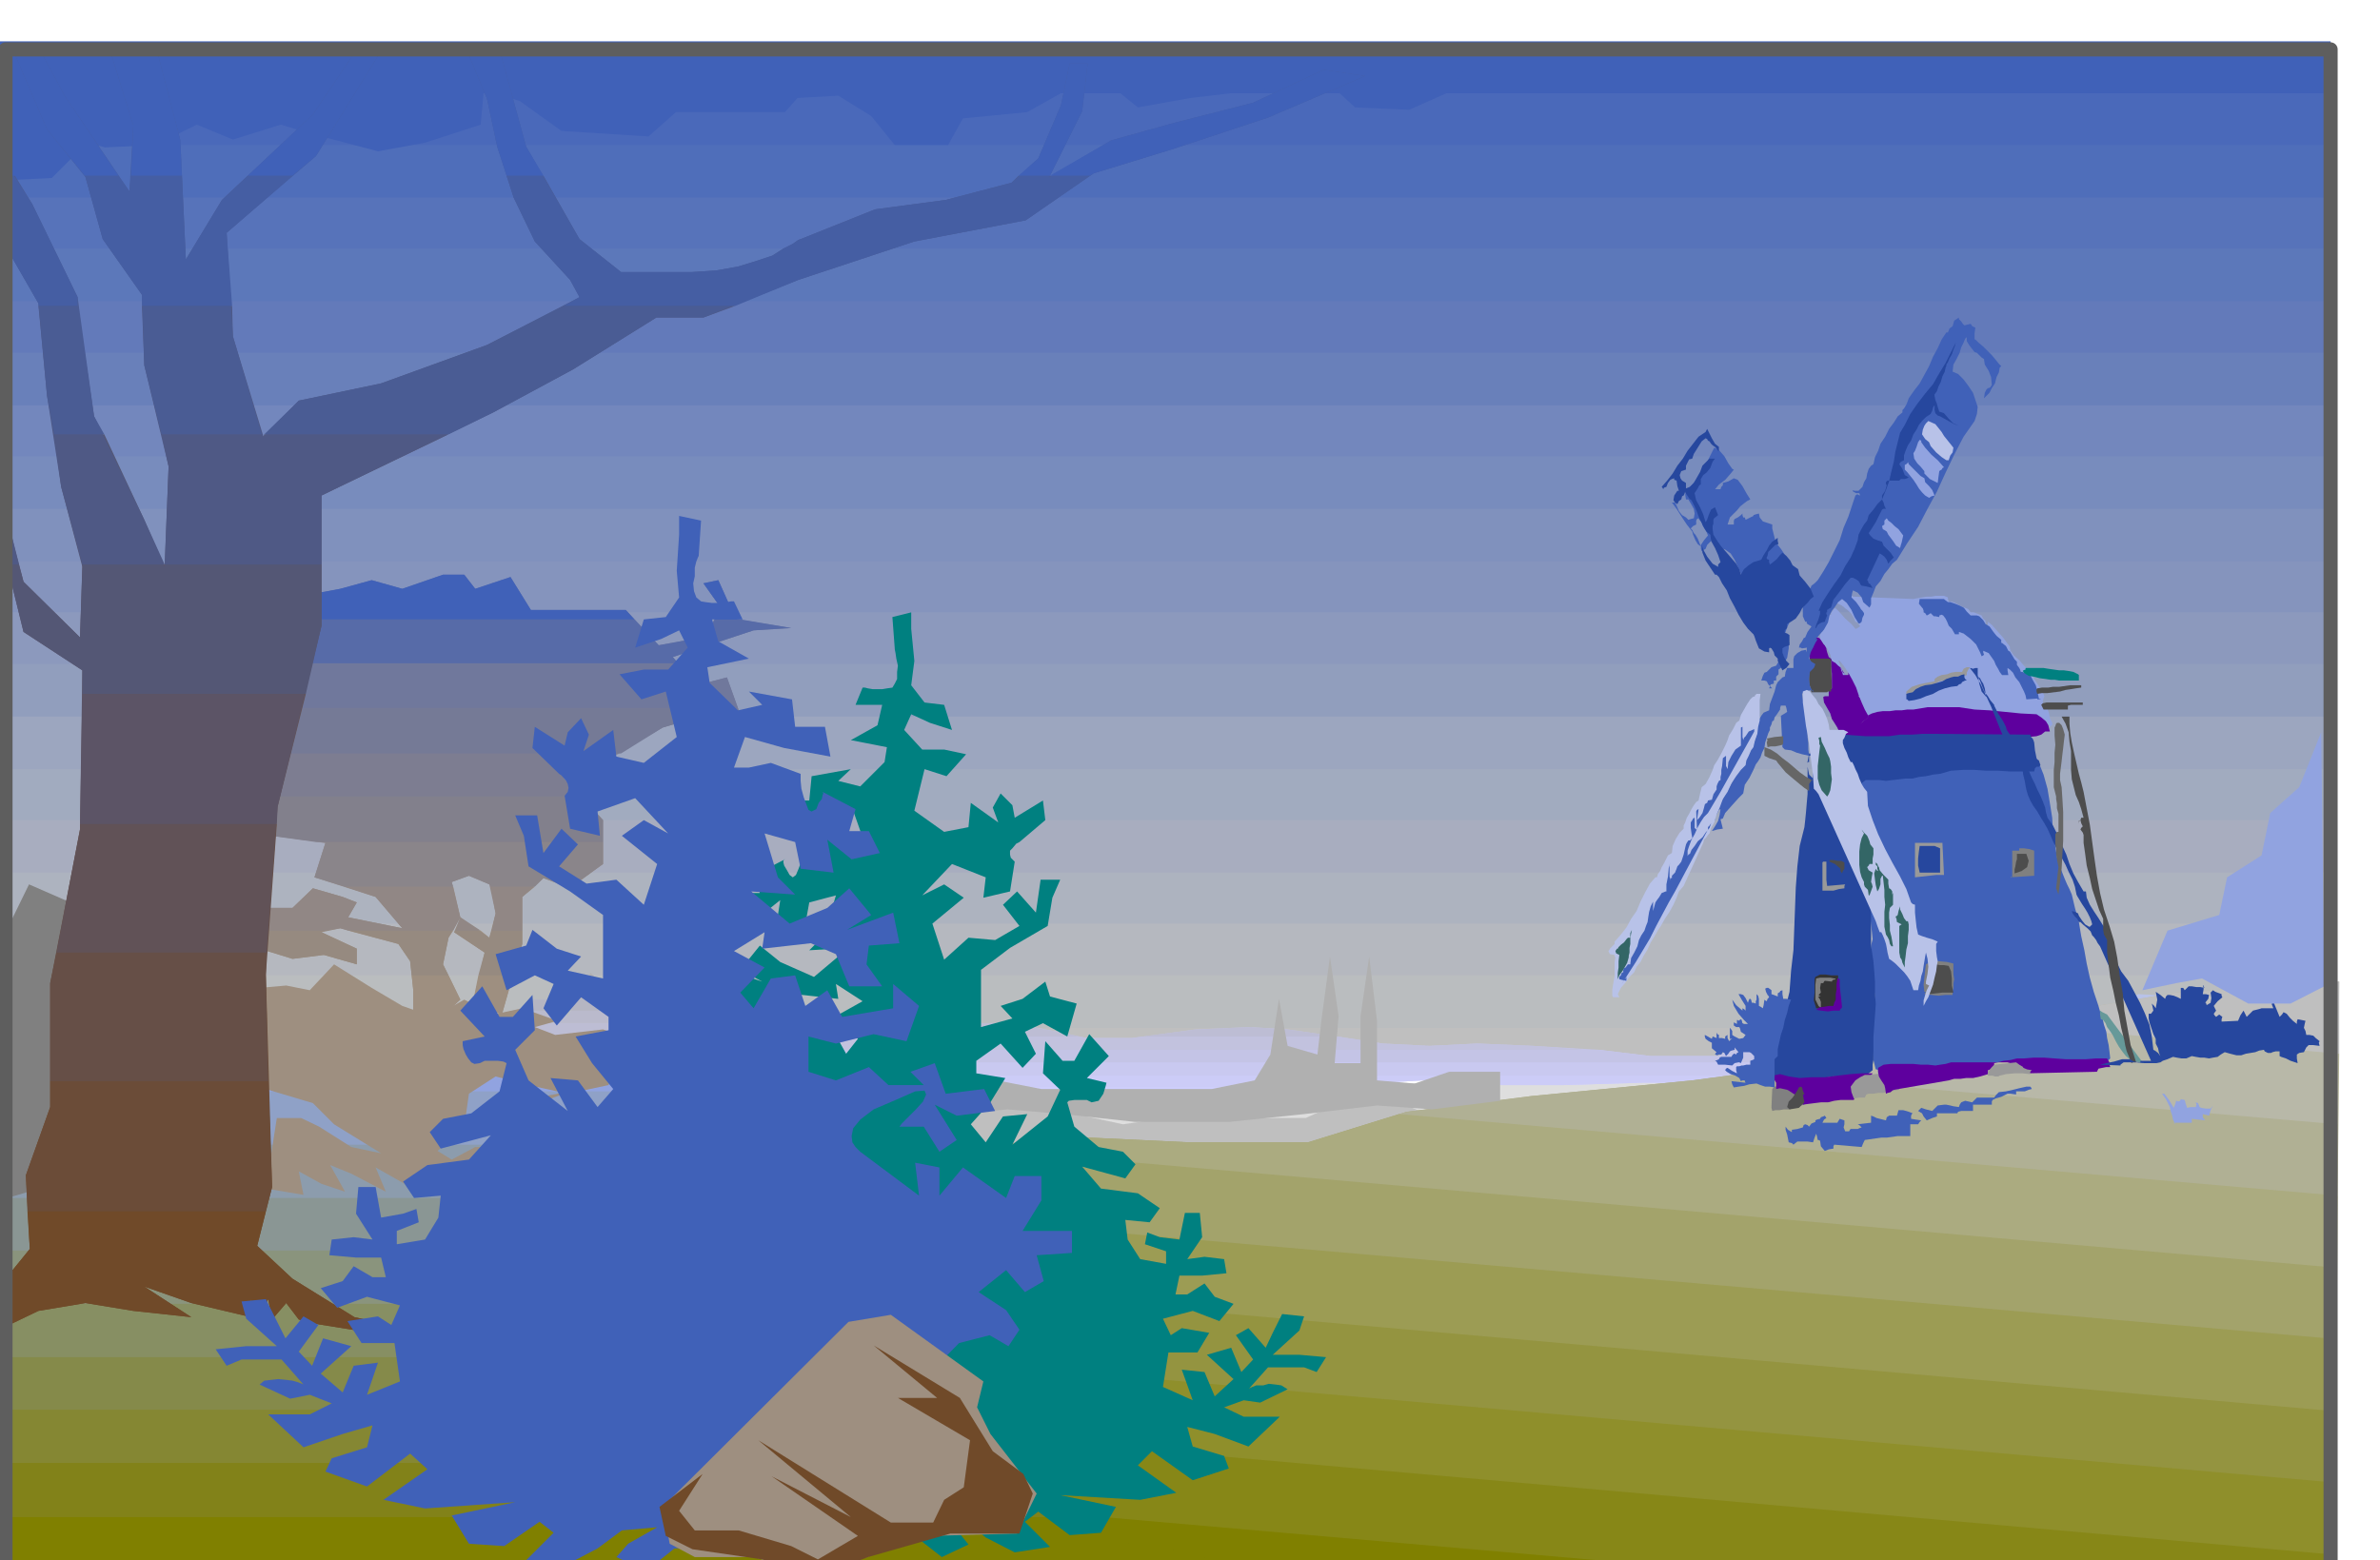 <svg xmlns="http://www.w3.org/2000/svg" width="490.455" height="321.584" fill-rule="evenodd" stroke-linecap="round" preserveAspectRatio="none" viewBox="0 0 3035 1990"><style>.brush1{fill:#bfbfbf}.pen1{stroke:none}.brush20{fill:#4061b8}.brush26{fill:olive}.brush35{fill:#91a3e0}.brush38{fill:#b8c2e8}.brush39{fill:#cfcfff}.brush48{fill:#b0b0b0}.brush49{fill:#9e8f80}.brush50{fill:gray}.brush67{fill:#26479e}.brush68{fill:#5e009e}.brush69{fill:#4d4d4d}.brush70{fill:#999}.brush71{fill:teal}.brush72{fill:#366}.brush73{fill:#666}.brush76{fill:#704a29}</style><path d="M2972 1376H-4v-65h2976v65z" class="pen1 brush1"/><path d="M2972 1376H-4v-132h2976v132z" class="pen1 brush1"/><path d="M2972 1311H-4v-133h2976v133z" class="pen1" style="fill:#babdbf"/><path d="M2972 1244H-4v-131h2976v131z" class="pen1" style="fill:#b5b8bf"/><path d="M2972 1178H-4v-132h2976v132z" class="pen1" style="fill:#adb3bf"/><path d="M2972 1113H-4V981h2976v132z" class="pen1" style="fill:#a8adbf"/><path d="M2972 1046H-4V914h2976v132z" class="pen1" style="fill:#a1abbf"/><path d="M2972 981H-4V847h2976v134z" class="pen1" style="fill:#9ca6bf"/><path d="M2972 914H-4V781h2976v133z" class="pen1" style="fill:#919ebd"/><path d="M2972 847H-4V716h2976v131z" class="pen1" style="fill:#8c99bd"/><path d="M2972 781H-4V649h2976v132z" class="pen1" style="fill:#8594bd"/><path d="M2972 716H-4V582h2976v134z" class="pen1" style="fill:#8091bd"/><path d="M2972 649H-4V517h2976v132z" class="pen1" style="fill:#788cbd"/><path d="M2972 582H-4V450h2976v132z" class="pen1" style="fill:#7387bd"/><path d="M2972 517H-4V384h2976v133z" class="pen1" style="fill:#6980ba"/><path d="M2972 450H-4V317h2976v133z" class="pen1" style="fill:#637aba"/><path d="M2972 384H-4V252h2976v132z" class="pen1" style="fill:#5c78ba"/><path d="M2972 317H-4V185h2976v132z" class="pen1" style="fill:#5773ba"/><path d="M2972 252H-4V119h2976v133z" class="pen1" style="fill:#4f6eba"/><path d="M2972 185H-4V53h2976v132z" class="pen1" style="fill:#4a69ba"/><path d="M2972 119H-4V53h2976v66zm0-66H-4h2976z" class="pen1 brush20"/><path d="m1679 2003-13-10 55 10h-42zm-453-318-295-206 22-24 106-34 49-3 11 56 53 65 63 64 39 11-46 60-2 11zm495 318h-42 42z" class="pen1" style="fill:#ad8580"/><path d="m1037 1429 107 74 28 36 63 64 39 11-46 60-14 53 21 60 39 42 64 53 97 53 114 41 172 27h-146l-126-39-586-409 22-31 68-69 84-26z" class="pen1" style="fill:#ba918c"/><path d="m931 1479 295 206-12 42 21 60 39 42 64 53 97 53 114 41 117 17 13 10h-104l-261-79-14-31-139-27-53-37-40-9-259-182 15-31 61-83 46-45z" class="pen1" style="fill:#c99e9e"/><path d="m863 1555 586 409-135-40-14-31-139-27-53-37-226-53-34-37-45-87 21-45 39-52z" class="pen1" style="fill:#d6abab"/><path d="m809 1638 259 182-186-44-34-37-45-87 6-14z" class="pen1" style="fill:#e3b5ba"/><path d="M-4 1935h1363l21 7 44 3 38 24 3-34h3l20 34 9-34h3l7 37 26 8 19-32-3 42 34 8-1587 5v-68z" class="pen1 brush26"/><path d="M-4 1866h1173l52 5 53 6 30 31 41 8-23 3 58 23 44 3 38 24 4-39 22 39 11-42 8 45 26 8 19-32-3 42 34 8-1587 5v-137z" class="pen1 brush26"/><path d="M1500 1935h-3l2-8 1 8zm-32 0h-3l1-5 2 5zm-109 0H-4l2-137h992l65 12 61 19 34 16 19 21 52 5 53 6 30 31 41 8-23 3 37 16z" class="pen1" style="fill:#828219"/><path d="M1169 1866H-4l2-135h870l35 27-32-24 18 19-31-11 31 27 42 15 30-8 42 16-34 3 86 15 61 19 34 16 19 21z" class="pen1" style="fill:#858733"/><path d="M990 1798H-2v-135h815l19 27 53 26-48-8 26 19 40 31-32-24 18 19-31-11 31 27 42 15 30-8 42 16-34 3 21 3z" class="pen1" style="fill:#858a4a"/><path d="M868 1731H-2v-136h874l5 5-32 3-32 37v23l19 27 53 26-48-8 26 19 5 4z" class="pen1" style="fill:#878f63"/><path d="M813 1663H-2l1-135h898l-4 3-4 30-23 4-11 19 22 16-32 3-32 37v23z" class="pen1" style="fill:#8a947d"/><path d="M872 1595H-2l1-135h990l-13 3-31 16-26 29-26 23-4 30-23 4-11 19 17 11zm179-135h20v3l-20-3z" class="pen1" style="fill:#8a9694"/><path d="M897 1528H-1v-136h917l105 3 45 5h34l34 34-31-13 21 34-47-18-6 26-20-3-37-8-38 11-31 16-26 29-22 20z" class="pen1" style="fill:#8c9cad"/><path d="M1071 1460h-20l-37-8-25 8H-1v-118l92-11 101-7 162 23 140-8 101 22h158l98 20 65 11 105 3 45 5h34l34 34-31-13 21 34-47-18-6 23z" class="pen1" style="fill:#8fa1c7"/><path d="M916 1392H-1v-50l92-11 101-7 162 23 140-8 101 22h158l98 20 65 11z" class="pen1 brush35"/><path d="M2971 1463h-21l-34 5-18-5-42-8-34-7-34 4h-30l-31 8 42-31 37-3 45 3h39l37-8 45-14-1 56z" class="pen1" style="fill:#9ecfa8"/><path d="m2735 1499-26-28-53 11-53-3h-60l-41-16-42-19-91-15-87-3-112 3-79-3h-49l-82-5-58 8-22 5-20 26-56-8-76 3-48 8-91 8-90-3-64-5-105 5h-98l-60 29-48-3-86-39 45-29 39-13-11-3 98 3h79l79 8 92 5h104l91-5 93-21 73 13 34-10h37l69-3h131l93 3 79 4h87l69 3 76 3 10 21 30 21 34 13h102l38-8 38-5-12 44z" class="pen1 brush1"/><path d="m1108 1410 61 11h45l29-8h45l84 8 60 13 56-8h177l42-19h79l34 14 26-11 38-7 52 4 76-4 22 4 39-7 52 7h191l50 6h57l41 8 26 5 23 18 42 24 40 3h137l1-8 4-6 6-6 6-5 5-5 5-2 3-2h2l50-11 57 3 61-3 40-19v-26l-508 3-117-3-147-8h-188l-121 3-63 5-213 6-153 5-113 8h-125l-97-8-174-8h-87l152 16 90 10z" class="pen1" style="fill:#dedede"/><path d="m2974 1410-62-10-56 7-102-7h-80l-82-5-76 5-79-5-53-8h-34l5-59 34-18 26-27 38 11 49-19h41l60-4 79 15 45-18 50 3 74-8h47l45-3 29-8 2 158z" class="pen1 brush38"/><path d="M1349 1403h-106l-98-8-100-8-137 5-45-5h-5 833l-63 8-53-3-129 3-97 8z" class="pen1 brush39"/><path d="M1349 1403h-106l-98-8-100-8-137 5-45-5-60-15h1550l-3 12-166-3h-90l-100 3h-79l-66-8-139 8-82 11-53-3-129 3-97 8z" class="pen1 brush39"/><path d="M1691 1387H858l-100-29-166 7-62-10h1799l26 6-5 23-166-3h-90l-100 3h-79l-66-8-139 8-19 3z" class="pen1" style="fill:#ccccf7"/><path d="M2353 1372H803l-45-14-166 7-106-18h-79l-121-8h-3 1756l66 8h87l13-8h77l31 11 42 11-2 11zM-4 1342v-3h65l-65 3z" class="pen1" style="fill:#c9c9f0"/><path d="M2329 1355H530l-44-8h-79l-121-8-82-15-46 7-162 11v-20h1380l10 2h57l14-2h248l13 2 45 7 60 3 61-3 71 3 84 5 66 8h87l23-16 67 8 31 11 16 5z" class="pen1" style="fill:#c4c4e6"/><path d="M2276 1339h-71l10-8 61 8zm-254 0H283l-79-15-46 7-97 8H-4v-34h346l31 5 48-5h872l56 11 37 8h57l82-11 69-3 48 3 76 11 45 7 60 3 61-3 71 3 67 5z" class="pen1" style="fill:#c2c2de"/><path d="M1705 1322h-248l68-9 69-3 48 3 63 9zm-329 0H-4v-33l95 8 101-3 68 3 113 13 61-5h86l128-3 14-13h57l5 8 4-8h179l12 13 76 3 113-8 6-8h89l18 16h67l61 11 27 6z" class="pen1" style="fill:#bdbdd4"/><path d="M1293 1305H421h99l128-3 31-27h29l16 22 12-23h96l19 15 42-10 26 23 76 3 113-8 16-18 32-4 39 8 26 22h72zm-951 0H-4v-16l95 8 101-3 68 3 82 8z" class="pen1" style="fill:#babacc"/><path d="M1203 1289h-89l10-10 32-4 39 8 8 6zm-296 0h-55l41-10 14 10zm-56 0H728l17-32h25l14 14 17-14h11l39 32zm-132 0h-57l17-14h29l11 14z" class="pen1" style="fill:#b5b5c2"/><path d="M832 1274h-96l17-33 31 30 22-19 26 22z" class="pen1" style="fill:#b3b3ba"/><path d="M812 1257h-11l5-5 6 5zm-42 0h-25l8-16 17 16z" class="pen1 brush48"/><path d="m7 230 59-3 45-45 23 6 64-3 53-26 46 19 61-19 37 11 87 23 60-11 71-23 4-45 46 15 53 38 111 7 35-31h139l16-18 52-3 42 26 30 37h68l19-34 82-8 57-32 42-8 42 34 67-12 68-8 56-6 49-8 37 34 69 3 52-23 35-53H10L7 230z" class="pen1 brush20"/><path d="m339 1516 48 8-6-30 29 16 30 10-19-34 27 11 44 23-13-31 37 21 37-13-14 27 33-4 34-34v24l68-61-16-31 69-26-79 15-16 19 19 18-19 19h-26l-30 16-18-11 34-31 6-42 34-22 42 11 50 11 52-11 11-29 42-21-60-21-61 7-26-10 29-8-45-16-37 8-37-19-39 22-40-14-39-23-48-30-31 33-30-6-34 3-32 71 23 53 77 23 27 27 60 37-38-8-41-26-23-11h-31l-14 90z" class="pen1 brush49"/><path d="m140 1173-103-45-22 45-19 19 3 339 41-12 59-5 1-70 25-103 42-100-27-68z" class="pen1 brush50"/><path d="M525 1244h47l15 31-29 27-31-13v-26l-2-19zm85 0h44l-14 50-37-15 7-35z" class="pen1 brush49"/><path d="M336 1187h79l-5 2 45 21v20l-42-12-40 5-42-13 5-23zm108 0h134l-6 9-7 34 22 45-29 27-31-13v-26l-4-37-15-22-64-17zm137 0h32l11 9 3-9h39v17l-26 90-37-15 15-64-39-26 2-2z" class="pen1 brush49"/><path d="M654 1244h-44l8-29-39-26 8-19 37 26 8-31-6-34h56l-16 13v60l-12 40zm-82 0h-47l-2-18-15-22-74-20-24 5 45 21v20l-42-12-40 5-42-13 11-52h31l26-25 38 11 18 7-11 19 69 14-34-40-39-13h138l9 39-15 26-7 34 7 14zm152-113h4l-1 2-3-2z" class="pen1" style="fill:#968a80"/><path d="M666 1187h-39l5-22-8-37-26-11-22 8 11 45-9 17H444l-10-3-19 3h-79l6-29h31l26-25 38 11 18 7-11 19 69 14-34-40-78-25 14-44-12-1h366v28l-42 31-34-13-27 24v43zm-53 0h-32l6-17 26 17z" class="pen1" style="fill:#918785"/><path d="M728 1131h-4l-31-11-11 11h-56l-2-3-26-11-22 8 2 6H440l-39-12 14-44-92-12-27-45-70 3v-5h516l27 30v56l-41 29z" class="pen1" style="fill:#8a858a"/><path d="M769 1074H403l-80-11-27-45-70 3-10-49-3-11h579l-5 1-42 8-26-8v31l50 53v28z" class="pen1" style="fill:#82808c"/><path d="M742 1016H226l-10-44-14-69h739l1 3-4 42h-38l-18-31-37 11-58 34-42 8-26-8v31l23 23z" class="pen1" style="fill:#7d7d91"/><path d="M792 961H213l-21-115h673l20 29 42-11 15 42-4 42h-38l-18-31-37 11-53 33z" class="pen1" style="fill:#757a96"/><path d="M941 903H202l-15-77 110-36h512l31 33 60-11 11-22h30l68 11-48 3-103 34 27 37 42-11 14 39z" class="pen1" style="fill:#70789c"/><path d="M865 846H192l-5-20 144-47 76-23 27-5 40-11 39 11 52-18h27l14 18 45-15 26 42h121l42 45 60-11 19-37-22-31 19-4 22 49 71 12-48 3-103 34 7 8z" class="pen1" style="fill:#576ba8"/><path d="M941 790h-30l8-15-22-31 19-4 22 49 3 1zm-132 0H297l34-11 76-23 27-5 40-11 39 11 52-18h27l14 18 45-15 26 42h121l11 12zm-217-57h-27 27z" class="pen1 brush20"/><path d="m1234 1829 1743 154v12l-1315 6-115-11-62-15-110-14-116-79-25-53z" class="pen1 brush26"/><path d="m2129 1998-802-70-68-46-41-87-6-59 1766 155-1 104-848 3z" class="pen1" style="fill:#878717"/><path d="m2977 1983-1743-154-16-34-8-73 21-71-2-5 1749 154-1 183z" class="pen1" style="fill:#8f8f2b"/><path d="m2978 1891-1766-155-2-14 21-71-13-28-51-73 1813 158-2 183z" class="pen1" style="fill:#949440"/><path d="m2978 1800-1749-154-11-23-107-152 110-8 1759 154-2 183z" class="pen1" style="fill:#9c9c54"/><path d="m2980 1708-1813-158-56-79 279-20 126 6h152l116-36 1197 104-1 183z" class="pen1" style="fill:#a3a36b"/><path d="m2980 1617-1759-154 169-12 126 6h152l126-39 159-20 205-20 68-9 755 65-1 183z" class="pen1" style="fill:#abab80"/><path d="m2981 1525-1197-104 10-3 159-20 205-20 285-39 100-34h1l439 39-2 181z" class="pen1" style="fill:#b0b094"/><path d="m2981 1434-755-65 217-30 100-34 232-39 208-14-2 182z" class="pen1" style="fill:#b8b8a8"/><path d="m2983 1344-439-39 231-39 208-14v92z" class="pen1 brush1"/><path d="m2397 1369 12-5 15-2 15-1 17 1h15l17 1 15-1 15-1 19-5 21-2 22-1 22 2 21 1 22 1 21-1 21-1 2-3 2-2-1-9-1-8-2-9-1-8-3-9-2-9-3-8-2-7-6-18-5-18-4-18-3-17-4-18-3-18-5-18-4-17-3-7-3-6-3-7-2-5-7-18-3-18-3-19-1-18-3-19-3-18-5-18-6-15-2-4-1-2-6 5-7 3h-9l-9 1-11-1-9-1h-9l-7 1h-43l-14 1h-15l-14 1-13 3-12 5-6 1-6 1h-38l1 20h-3l-2 4 1 7v8l3 9 2 9 2 9 2 7 2 6 2 11 2 12 2 12 3 12v12l1 12v12l-1 12-1 9 1 9 1 9 1 10-2 8v19l1 10 1 9 1 9 1 9 1 10-1 10-1 12-1 12v12l-1 11 1 12 1 11 3 12h1l2 1v4h1l1 3v-3z" class="pen1 brush20"/><path d="M2304 972h3v-8l7-1 4 5 2 2 2 3-1 3v30l1 8 3 5 4 4 7 1 10 1h10l7 1v16l1 5 7 3 8 4 6 6 4 8v38l-1 20-1 21-1 19v40l3 20 1 12 1 14v14l1 15-1 14-1 14-1 14v29l-1 6v7l-5 4-5 4h-16l-9-1-7 1h-9l-11 2h-12l-13 2-13-1h-12l-10-2-6-2v-14l2-13 3-14 4-13 4-14 4-13 2-14 3-12 2-27 3-26 1-27 1-26 1-27 2-27 3-26 6-24 1-9 1-10 1-12 1-11v-41l1-6 1-5h3l1 2 1 2v28l-5-5-1-5-1-5v-5l-1-1z" class="pen1 brush67"/><path d="m2318 813 4 2 3 6 2 2 2 4v1l1 4 1 3 1 3 4 3 2 3 4 2 5 5 3 5 3 5h4v-3l4-1h11l6 1-3 1-4 1h-5l-2 1-1 3v2l2 2 2 3v2l3 5h4l5 1 5 1h4l-3 2-5 2h-6l-4 4 2 2 2 4 4 1 3 2-2 2-2 1v2l3 3 2 4 2 5-9 7-8 9h-3l-3 1-4 2-2 3h-4l-1 3h-4v-4l-3-7-5-8-2-3-2-7-4-7-4-7-1-7 2-1h5v-7l4-3v-19l-1-9v-7l-7-1h-7l-8-1h-5l-1-6 1-7v-7l4-3 2-4 4-1z" class="pen1 brush68"/><path d="m2310 841-3 3-5 4-4 4h-2l2 19 1 1 2 2h5l6 1 1-6-1-6-1-5v-7l-1-7v-3z" class="pen1 brush50"/><path d="M2318 883h12l1-1h4v-3l1-1-1-35v-2l-3-1h-24v6l2 1v4l-2 1-1 5v14l1 4 1 4 1 4h9-1z" class="pen1 brush69"/><path d="m2324 806 3-10 3-7 2-4 3-1v-2l2-3 2-3h2l3 3 2 2 7 8 8 7 5 6h1l5-3-3-5-3-1-2-5-3-5-5-5-3-2-2-2-3-2-4-2h-1v-3l2-2 4-1v-2l1-1h3l1-3 1-1 4 1 4 3 77 3 5-1 6-1 6-1h6l5-1h11l5 2v2l1 3 6 1 6 3 5 3 6 2 2 1 3 4h4l5 2 5 2 2 4 3 3v12l1 5 2-14v-2l5 4 8 9 7 8 5 7 1 1 2 3v2l1 3 4 6 7 6 5 6 6 6 2 4 5 6 3 5 4 6 2 3 3 5 2 5-1 3-1 3v3l2 1 4 1v5l2 6 1 6 3 6v3l-2 1v2l-1-2-3-3-4-4-2-2-9-4h-27l-21-4-21-2h-64l-21 2-21 1-20 1v2h-15l-3 1-5-9-4-9-4-10-3-9-5-10-5-9-6-9-5-6h-2l2 3 1 5 1 4 2 5v1h3l-1-2-2-1-2-6-4-3-4-4-4-2-2-8-4-8-6-8-3-4v-5l1-3 1-1h1z" class="pen1 brush35"/><path d="m2453 779-1-3-1-1-4-5 1-6h31l1 1 4 3h3l6 2 5 2 6 3 1 1 3 4 2 2 3 3h8l3 1 3 3 2 2 3 5 5 3 5 7 4 5 6 5v4h1l5 4 3 6 2 1 3 5 3 5 3 3v4l3 4 1 2 1 3h2l4 2 3 1 3 1 3 6 4 7 2 7 2 10 3 1h-5v-1l-14 1-1-5-2-5-3-6-3-6-5-6-3-6-4-4-3-2v3l1 6h-8l-3-4-2-4-3-5-2-5-7-10-7-3v2l1 3-1 1-2 1-2-5-1-2-4-8-7-7-9-7-6-2v3h-5l-4-7-4-4-2-5-2-4-3-4-2-1-3 1v2l-5-1h-2l-2-2-2-2-3 2-2 1-2-3-2-1v-2z" class="pen1 brush20"/><path d="M2431 886v-4l7-6 9-3 9-2 11-2v-3l4-3 5-2 7-1 5-2 6-1h8l2-4 4-2h4l-2 3-2 4v3l-9 3-8 3-10 1-8 1-5 3-9 5-6 2-5 2-4 1-2 1-6 2-5 1z" class="pen1 brush70"/><path d="M2431 885v7h1l2 2 7-1 8-2 7-3 9-3 7-4 8-3 8-2 8-1 2-2 3-1 1-2 2-1 2-1h2l-2-2-1-2v-4l-4 1-4 2h-5l-4 1-6 2-5 3-7 2-7 2-8 1-6 2-6 3-4 4-5 1-3 1z" class="pen1 brush67"/><path d="M2583 852h23l6 1 7 1 7 1h6l7 1 5 1 6 3 1 1v7h-25l-6-1h-5l-7-1-7-1-8-2-6-1-5-3-2-2v-2l3-1v-2z" class="pen1 brush71"/><path d="m2598 885-1-3v-3l1-1 6-1h8l6-1h8l7-1 7-1h14v3l-7 1-6 1-7 1-7 2-8 1-8 1h-7l-6 1zm7 12 5-1h46v3h-15l-4 1v5h-31l-3-6 2-2z" class="pen1 brush69"/><path d="m2347 939 6 2 8 2h9l10 1 9-1h19l9 1h7l10 1h10l9-1 5-3 8-1h7l9 1h8l8 2 7 1 8 1 9-1h10l11-1h12l11-1h11l10-2 10-1 3-1 3-1 5-4h6l-2-8-3-5-6-5-6-4-20-1-20-2-20-2-19-1-20-3h-40l-18 3h-8l-7 1h-8l-7 1h-9l-7 1-7 2-6 3 2 1-7 6-9 7-11 5-7 2-2 2-1 1 1 1v1z" class="pen1 brush68"/><path d="m2312 880-7 1-4 1-3 3 1 7 1 6 4 5v21l1 9v7l1 8v8l1 8-9-2-7-2-7-3-8-1-3-3-2-40 5-3 3-2-1-5-1-3h-6l-1 3v2l-2 3-2 3-3 4-1 4-2 1-1 4-2 4v3l-2 4-2 6-2 6-1 7-3 6-2 6-3 5-3 4-3 7-5 10-6 9-2 11-6 6-9 10-8 9-3 7-3 1 1 4 1 4 1 4-7 1-7 2 4-6 4-7 2-8 1-7-2 1-2 4-3 5v4l-2 1-1 3-2 2-1 2 1-5 2-4 1-5 2-3 50-90 2-6 1-6 1-6 1-5 1-6 3-5 3-4 7-3 1-8 3-8 3-8 2-8 2-4 3-3 3-3 3-1 1-6 2-5h8v-11l1-4 4-4 5-3 5-1h1l1 3v-5l1-4 3-2 4-5 2-1h4l-3 5-3 6-3 6-2 8 3 4 5 3-1 3-1 2-5 5-1 9 1 9 4 8v-3z" class="pen1 brush20"/><path d="m2239 888-4 1-3 3-4 6-4 7-4 7-2 7-4 3-4 8-5 8-2 6-3 7-5 10-5 9-4 6-2 6-4 9-5 9-5 4-2 8-2 9-3 2-3 4-3 5-3 6-3 5-2 6-2 4v4l-5 5-5 8-4 9-1 9-5 3-5 10-3 5-2 5-3 4-1 4h-2l-7 8-6 11-6 12-5 12-7 10-6 11-7 9-8 9v3l-6 6-1 2-1 1 2 4 6 1v2l1 1-1 6v18l-1 5-1 6-1 6v8l1 2h8l-1-2-1-2 4-8 6-7 5-7 6-6 3-7 5-6 4-8 5-8 4-9 5-8 4-7 4-6 5-9 6-9 5-9 4-9 3-8 6-7 25-55 1-4 3-3 2-3 2-2 2-7 4-7 3-10 4-9 4-11 6-9 5-11 6-9 6-8 6-6 1-6 3-6 3-7 3-4 2-9 3-8 1-9 2-8v-26l1-8h-5l-3 3h2z" class="pen1 brush38"/><path d="m2082 1184-3 6v6h-3l-2 2-3 4-4 3-2 2-1 1-1 2h-1l-2 3 1 3 4 2-1 8v8l-1 7v8l2-5 5-7 5-9 2-7v-2l1-4v-6l1-5v-7l1-6 1-5 1-2z" class="pen1 brush72"/><path d="M2074 1246h-1 1v5l-5-1-4-1v-3l2-2 1-3 2-1v-3l1-2 2-1 3-4h3v-1l1-7 4-7 4-8 2-8 3-6 4-6 2-6 2-5 1-7 1-6 2-7 3-6v12l3-11 2-3 3-4 3-5 5-2h1v-9l2-10 1-11 2-7-1 4v14l1 5v-3h2v-3l4-4 2-5 1-3 2-2 3-4 3-9 2-9 1-4 1-2 2-3h2l3-3-1-6-1-7v-7l2-3 1-2 2-1v13l2 2h1l-1-23 1-2 2-1-2 14 3-3 4-6 2-7 1-4 1-1 2-1 1-3 5-1 2-7 4-6v-4l1-3 2-4 2-1v-4l1-4v-5l1-5 1-10 4-3v13l2 4 1-9 4-8 5-8 7-5v-23l2-1v13l1 4 1-3 2-2 4-6 7-3v3l-43 77-16 27-5 5-4 6-4 7-4 9-4 7-3 8-2 6v7l1-2 2-1 2-5 4-5 4-6 6-5 4-6 5-6 2-6 2-4 2-2-2 2-2 4-2 3-2 2v3l-42 79-8 14-8 15-8 15-8 16-9 15-9 15-9 14-9 14 3-5 2-2 1-2zm186-368-5-5-2-4-3-1h-4l2-6 2-4 3-1 3-3 3-3 6-2 3-5 5-3v-7l-2-7-6-1h-15l1-3 3-2 2-1 3-2 4-1 4-3 4-2 5 2 6 6-1 2v5l-1 6-1 6-3 5-2 5-3 3-3 2v6l-3 3v5h-3v4l-4 1-2 5h4zm292-411-3-3-4-5-5-6-5-5-6-6-6-5-4-4h-1v-8l1-7-4-2-2-3-4 1-4 1-2-2-2-3-3-3v-2l-6 4-2 7-4 3-2 5h-2l-6 9-5 11-6 11-5 12-6 11-6 11-7 9-7 10-1 3-2 5-3 5-2 2v3l-6 5-5 8-6 8-5 10-6 9-3 9-4 8-2 9-3 2-3 4-2 6-1 6-3 5-2 6-3 3-2 2h-5l-3-1 1 1v1l4 2h4l1 3-3-1v-1l-3 2-4 12-5 15-6 14-5 16-7 14-7 14-7 12-7 11-4 4-4 3-2 5-1 6-3 6-2 6-3 5v11l3 7h2v2l1 1 5 3-5 7-3 7-2 1-2 4-3 4-1 4h2l2 1 7-1h7v-3l1-5 6-7 7-8 5-9 2-9 3-6 4-5 4-6 5-4 6 5 6 9 4 9 5 8h2l2-2 1-5 2-4v-2l-2-3-2-2-1-2-5-7-6-6 1-6 1-3 6 3 5 6 2 6 8 7 2-4v-8l3-7 3-8 6-7 5-9 5-6 5-7 6-5 13-21 14-21 12-23 12-22 11-24 11-23 12-23 14-20 3-9 1-9-3-9-3-9-6-9-6-8-7-7-7-3 1-9 4-7 4-8 2-7 1-2 2-4 2-5 2-2v5l3 5 3 4 4 5 3 1 3 3 3 3 3 2 1 7 5 8 3 8 1 10-2 3-2 1h-1l-2 2-2 4-1 7 3-3 4-4 3-6 4-6 2-8 3-6 1-6 2-2z" class="pen1 brush20"/><path d="m2319 779 5-11 7-11 8-12 8-11 6-12 7-11 5-11 4-11 1-7 3-6 4-7 4-5 2-7 6-7 5-7 6-6 5-12 4-11 3-13 3-12 2-13 3-12 3-12 6-10 7-14 9-13 10-13 10-12 8-14 8-13 7-14 7-14-1 2-1 4-2 5-2 6-3 5-2 5-2 3v2l-1 2-1 5-3 6-2 7-3 6-2 6-3 4v2l1 5 2 5 1 4 2 6 6 2 6 7 6 6 7 3h-2 2l-6-2-9-5-9-5-3-1-3-3-1-4v-6l-1 1-1 2-1 4-2 4-6 4-5 5-4 5-3 6-4 6-3 8-4 6-3 7-2 6v6l-4 2-2 3 4 6 3 8 2 1 3 2-2 1-3 1h-5l-2 2h-15l-2 2v2l1 2-2 7-4 6v5l2 4 1 4 2 4h-3l-2 1-4 8-4 8-5 8-4 6 2 3 4 4 5 2 6 2 2 5 5 5 4 4 4 6-4 4-3 4-2-5-3-4-4-3-2-1-16 34 1 1 1 3 2 1 3 5-8-2-6-1-2-2v-1l-2-3-3-2-4-2h-3l-7 8-8 11-7 9-3 10-2 1-3 2v3h-1v2l1 2-2 5-1 3-4 1-2 1-3 2-2 4h-1l1-4 3-7 2-7v-4h-2v-2 2z" class="pen1 brush67"/><path d="m2270 820-3-10-2-9-4-8-3-7-6-7-6-7-6-6-6-5-5-7-4-8-4-11-4-10-5-11-5-8-7-5-6-2-4-5-3-4-3-5v-2l-1 2-1 5-3 3-2 2-2 5-5 3-1-3v-5l4-6 5-6-2-5-2-3-3-5-1-4-3-3-1-2-2 1-1 2v5l-4 2-3 3 2 2 2 4 2 2 3 5 2 5 2 5-4-3-3-5-3-7-1-4-7-9-6-9-7-11-6-8h4l2 4 3 7 4 5 5 3 1 1 2 2 3-1 4-1 1-6-1-6-4-7-3-5h-3l-1-6 1-5 7-7 8-9 6-10 6-8 1-5 3-6 3-6 2-4 6 3 7 8 5 9 5 7 2 1-4 5-7 8-8 6-5 6h7l1-3 2-2v-3l7-2 7-4 5 2 6 8 5 9 5 8-4 2-4 3-5 4-4 5-9 9-3 9h8v-5l1-2 4-2 4-3 2-2v2l1 3h2l1 3 4-2 6-3v-1l3-1 4-1 1 5 4 5 6 2 6 2v5l2 8 2 8 3 5 4 5 4 6 4 7 4 8 3 6 5 7 4 6 6 7 1 5 5 5-2 4-3 6-5 5-3 3-4 4-3 6-4 6-2 5-2 4-2 6-2 5 4 4v3l-4 1-4 1h-1z" class="pen1 brush20"/><path d="m2423 699 1-4 1-3 2-9-6-8-5-4-4-4-4-3-2-3-3 3v5l-3 2 1 4 2 1 3 2 2 4 6 8 4 6 5 3z" class="pen1 brush35"/><path d="m2459 537-3 3-2 3-2 5-1 6 4 6 5 4 2 5 7 8 7 6 6 4h3l1-3 1-3 3-4 1-6-4-5-4-5-4-5-3-5-8-10-9-4z" class="pen1 brush38"/><path d="m2479 596-8-9-8-7-8-9-5-7v-2l-2-1-2 3-2 6-2 5-2 3 1 7 4 6 4 4 5 6v3l7 7 10 5 1-8 1-7 1-1 2-1 1-2 2-1zm-45-4 4 4 6 6 5 5 5 3 1 5 5 5 4 5 3 7-4 1-3 2-5-3-4-4-4-5-3-5-4-6-4-5-4-5-3-3v-6l2-1 2-2v-1l1 3z" class="pen1 brush35"/><path d="m2274 939-11 1-10 2 1 2-1 3 1 6 4-1h6l5-1 4-1 1-2v-9zm-24 14 8 3 8 5 7 6 8 6 7 6 7 6 7 5 8 5h2l-1-1-2 3-2 3v9l-6-4-5-4-6-5-6-5-7-6-5-6-5-6-2-3-9-3-6-3v-11z" class="pen1 brush73"/><path d="m2597 967-2-10-1-10-1-3-1-2-2-2-1-3-122-1h-15l-14 1h-15l-14 2h-30l-14-1-13-1h-4l-2 2v4l1 6v6l2 6v11l-1 5-2 5-4-6-6-3-1-6v-19l-2-7-2-5-3-5-4-1-4 3-2 4-1 6-1 5-1 7-1 9-1 9v10l-1 9 1 9v8l3 9 1 1 1 1h45l2-6 3-5 3-6 3-4 5-4h18l8 1 8-1 9-1 8-1h9l8-2 9-1 9-2 9-1 14-4 15-1h15l15 1h15l15 1h31l1-4 2-2h3l2-2-1-3-1-3-3-2v-1z" class="pen1 brush67"/><path d="M2442 1119v-44h35l2 41h-10l-9 1-9 1-9 1z" class="pen1 brush70"/><path d="m2448 1113-2-9v-9l1-9 1-7h19l7 3v31h-26z" class="pen1 brush67"/><path d="M2566 1119v-34h9v-3h6l7 1 6 2v32l-30 2v-1l2 1z" class="pen1 brush50"/><path d="M2569 1114v-5l1-4 1-6 1-3v-7h12l3 9-2 8-7 5-9 3z" class="pen1 brush69"/><path d="m2353 1128-23 2-1-8v-23h-4l-1 1v36h14l7-2 7-1v-3h1-1l1-2z" class="pen1 brush70"/><path d="M2333 1097h5l5 1h5l4 2v8l-2 3-1 3-2-3v-3l-7-6-7-3v-2z" class="pen1 brush69"/><path d="m2743 1353-65-146-3-4-2-4-3-4-2-2-2-5-4-4-6-5-3-3h-2l-2-4-3-3-3-4-1-3 4 1 4 2 1 3 4 6 4 5 5 3h1l3-3-1-4-2-5-3-6-3-5-4-6-3-5-3-5-1-2-2-10-3-9-5-10-4-9-6-11-5-9-5-10-3-7-4-9-4-7-5-8-4-7-5-7-4-7-3-7-2-7-1-5-1-6-2-8-1-8-4-9-3-6-4-5-5-1-6-14-6-14-6-15-6-15-7-15-6-13-7-12-7-9h1l3 1 3-1h3v9l1 5 1 6 3 10 6 7-1-5-1-6-2-6-2-3-2-4-3-2 3 5 3 8 3 7 4 5 3 5 5 6v1l2 4 3 6 4 6 3 5 3 6 1 4 2 3 6 8 6 10 5 9 5 11 2 6 3 7 3 7 4 8 3 7 4 8 3 7 3 8 1 6 2 7 7 10 6 12 5 12 6 13 4 12 5 12 6 11 7 12h3l1 8 4 9 5 8 6 9 5 8 6 9 4 9 2 9-2 2 2 7 3 7 3 5 6 12 9 12 7 13 8 15 6 13 6 15 3 15 2 17 2 1 4 3 3 4 3 4-6 3-5 1-4-1v-1z" class="pen1 brush67"/><path d="m2733 1356-46-62-6-3-3-2v5l1 6 3 1 3 4 2 5 3 4 4 6 4 8 4 7 5 7 4 5 6 5 7 2 9 2z" class="pen1" style="fill:#699"/><path d="m2629 914 5 9 4 11 1 12 2 12v24l1 12 3 12 2 8 4 9 3 9 3 11h-3l-1 3-2 1-1 4 1-3 2-2 1 4 2 4-2 2-1 2 3 4 1 3v10l2 14 2 15 4 16 3 14 5 15 4 12 5 11v14l1 6 4 7v16l2 16 2 16 4 17 3 15 4 16 3 16 4 16 1 6 2 8 3 7 3 8 2-1h4l-7-22-4-22-4-22-2-22-4-23-3-22-4-21-6-20-7-21-5-21-4-22-3-21-3-22-3-22-4-21-4-21-3-12-3-11-3-13-3-13-3-14-2-12-1-12v-9h-10z" class="pen1 brush69"/><path d="M2620 928v10l1 12-1 10v12l-1 10v22l3 12v3l1 6v6l2 7v23h-2l-2 3v12l1 7v6l1 7 1 5 1 5-1 8-1 10-1 9 3 8 2-16 2-17 1-18 1-18v-36l-1-17-1-15-2-9v-8l1-8 1-8 1-9 1-8 1-9 1-8-2-7-2-5-3-3h-3l-1 1-1 3-1 2z" class="pen1 brush73"/><path d="m2259 1412 1-23 3-3 7-1 10-1 5-1h10l4 3 2 23-4 1-4 2-6 1-5 2h-7l-6 1h-5l-4 1-1-4v-1z" class="pen1 brush50"/><path d="M2265 1389v-8l-3-5v-4l3-1 5-1 11 3 14 2 15-1h17l16-2 17-2 14-1h14l-2 3-2 4h-4v3l-4 3-2 4h-3l-2 1-2 8-3 8h-17l-8 1-8 2h-9l-8 1-8 1-7 1-1-5v-4l-5-2-6-3-6-4-2-1-9-2-5 1z" class="pen1 brush68"/><path d="m2298 1387 1 4 2 5h-2l1 5 1 5-4 4-3 3-6 1-6 1-3-3 2-7 5-5 4-6 3-5 1-2 2-1 2 1z" class="pen1 brush69"/><path d="m2364 1401-3-8-1-7 6-8 6-4 6-3h7l6-1 9-1 8-2 11-2 2 2 4 2v4l-8 1-5 2-1 2 9 6 1 3 1 3-6 1-5 1-5 1-5 1h-6l-6 1h-6l-3 1-2 4h-7l-7 1v-2 2z" class="pen1 brush70"/><path d="m2405 1395-1-7-1-4-4-6-3-5-1-6v-5l7-4 9-1h29l10 1h9l9 1 6-1 7-1 7-2h59l8-2 9-1 8-2h9l12-1h14l13 1 14 1h26l13-1h14l1 2 2 3v3l1 3h-5l-5 1-5 1-2 4-90 2-3-6-4-3-5-3h-5l-7-2h-12l-5 1v6l-4 2-4 1v5l-10 3-9 2h-9l-7 1h-8l-7 2-70 12-2 1-2 2-4 1-2 1z" class="pen1 brush68"/><path d="m2544 1373-3-1h-6v-5l5-6 3-3 28-3 4 3 5 3v1l5 2 6 1-2 2v3l-10-1h-10l-11 1-8 2h-1v1h-5z" class="pen1 brush70"/><path d="m2316 1286-3-10 1-10v-17l1-3 6-3h7l7 1h9v27l-1 7v7h-13l-3 1h-11z" class="pen1" style="fill:#333"/><path d="m2319 1283-4-8v-19l1-8 5-1h13l5 1h1l1 1-4 1-1 2-9-1-1 1-1 2h-3l-1 6 1 6-1 1-2 2 1 1 2 1h-3v1l2 3 1 3v7l-2-1-1-1z" class="pen1 brush50"/><path d="M2343 1248h1l2 1v8l1 9 1 9 1 10-2 2-1 2h-8l-7 1-9-1-6-1 4-3 7-1 6-1h5l1-4 2-4v-7l1-6v-7l1-6v-1z" class="pen1 brush68"/><path d="m2456 1268 7 1 9 1 9-1h9v-5l1-4v-6l1-5-1-6v-14l-8-2-10-1h-10l-7 4-1 8-1 9-1 9 1 9h2l-1 1-1 2h2z" class="pen1 brush50"/><path d="M2477 1266h14l-2-9v-9l-1-9-3-7-6-1h-5l-6-1h-4l-3 2-1 2v34l17-2z" class="pen1 brush69"/><path d="m2274 858-2-5-2-4-3-6v-3l-4-4-1-4-3-5-2-1-1 1v5l-6-1-7-4-2-5-2-5-2-6-1-2-7-7-6-8-6-10-5-10-6-11-4-10-6-9-4-8-2-2-1-1h-2l-6-9-6-9-4-10-1-10 2 6 5 9 7 9 7 4v-3l3-3-3-9-4-9-5-9-1-8-5-4-3-5-3-6-3-6-3-8-3-7-3-6-2-3h-1l-2-3-2-3-2-3v-1l-1 3-1 2-2 1-1 4-3 2-2 4-3-2-2-3 1-6 4-6h2l-2-6-1-7-3-1v-2l-3 1-2 1-3 4-2 5-3 1-1 2-1-2-1-1 7-8 7-9 6-10 7-9 6-10 7-9 7-9 9-6 1-2 1-2 2 4 4 8 4 7 5 4v5h-1l-3-4-1-1-3-2-2-2-2-3-2-1-1-2-2-1-5 4-5 8-5 8-2 6-4 1-2 4-2 4v5l-3 1-3 1-2 5 1 4 2 3 5 3v7l5-2 5-5 4-7 4-7 3-8 5-5 4-4h7l-3 4-3 8-5 6-4 3-3 5v7l-2 1-2 4-2 3-2 3 2 9 5 9 4 9 3 10 2-3 2-6 3-7 5-3 2 5 2 5-5 4-1 2v5l-1 3v4l1 7 5 8 5 7 7 8 6 7 6 7 4 7 2 7 4-7 6-5 6-4 10-3 3-6 4-6 3-6 4-5 3-2 4-3v4l1 4-4 1-5 5-4 4-1 5-1 2v2l3 1v3l1 3 3-2 6-5 4-5 3-3 5 4 5 6 3 6 7 5 2 8 7 8 7 9 4 10-4 3-4 5-4 4-3 3-3 6-5 7-6 4-5 3v5l-3 3v3l3 1 3 2v13l-6 2-3 2v5l2 6 3 5 4 4-4 5-5 3 1 3z" class="pen1 brush67"/><path d="m2284 1275-6-1h-4l-1-6v-5l-3 1v1l-3 2v4l-5-2-3-1v-5l-4-3h-2l-2 1 1 4 2 4 1 1 1 2-2 2-1 3-2-1-1-1-1 7-1 4-3-2-2-1v-9l-1-4-2-2v7l-1 2v3l-3-1h-2l-1-4-1-1h-1l-1 2-1 3-3-6-3-4-3-1h-3l4 7 5 8v6l-2-2-2-1v3l-8-7-5-7 2 8 6 10 7 8 5 5h-5l-2-1-1-4-1-1-3 2-1-1h-1v5l-4-2v4l3 2h4l1 2 1 4 3 2 3 2-3 4-5 1-6-3-3-2v-5l-2-3-1-1v14h3l-2 1-2 2-2-4v-4l-3 2v3l-4-1h-4v-4l-2-1-1-2v7l-5-2-1 3-7-4-2-1v-1 3l1 3 4 3 4 2v7l6 5-1 1-1 2 3 1 2-1h3l2-3 2 1 2 4 3-3 2-3 2-1 4-1v-3l5 6-2 1-1 2-2-1h-1l-2 2-1 2h-13l-2 1-1 2-2 1-3 1 2 1 2 4h9l9 1 3-3 5-1h1l2 1 3-7v-7h8l2 1 4 4v4l-2 1-3 1v5h-5l-4 1h-2l-3 1h-3l-1 1v4l1 4-6-3-6-4-2 1-1 2 2 2 5 3 6 2 5 3 1 2 1 2 2-1h3v1l1 2-9-1-9-1 1 4 2 4 6-1 7-1 7-2 9-1 5 2 6 2h6l6 1v-36l2-2 2-2v-9l2-9 2-9 3-9 2-10 3-9 2-9 3-8z" class="pen1 brush20"/><path d="m2755 1348-2-6-1-5-3-6v-6l-3-6-3-9-2-6-1-5v-6h3l3-4-1-5-1-4 3 3 2 3 2-11-2-10 6 4 6 5 1-3 2-2h3l5 1 5 2 4 2v-14h3l2 3 5-5h4l6 1h5l5 1-1-3h-1l1 2v3l-1 6h4l4 1-1 5-4 5h1l1 3 5-3 1-6-1-7 3-3 3 2 8 3v2l1 2-6 5-5 6 1 2 2 4-3 4 1 2 2 2 4-3 4 3-1 3v3l21-1 3-7 4-6 2 4 2 4 8-8 8-2 3-1h15l-2-5 1-6 9 22 3-3 2-3 4 2 4 5 4 4 5 4v-3l1-3 5 1 5 1-1 4-1 5 2 4 1 5h4l5 1 3 3 5 4-1 2 1 4-8-1h-6l-3 3-3 6-6 1-3 2v5l1 6-9-3-6-3-6-2-2-1v-6h-5l-4 1-2 1h-4l-4-2-1-2-6 1-5 2-6 1-6 1-6 2h-6l-8-2-7-2-5 3-4 3-6 1-5 1-6-1h-5l-6-1-5-1-7 3h-6l-6-1-5-1-7 3-6 2-3 2-5 1h-16l-10-1h-16l-4 3v1l-26-1 8-2 10-2 10-3h10l5 3 8 1 1-2h13l5-1 6-1v-2l1-1z" class="pen1 brush67"/><path d="m2584 1386-9 2-8 2-9 2-9 1-4 4-2 3h-22l-4 4-2 2-9-2-5 2-2 3-1 3-7-1-4-1-5-1h-3l-8 1-7 7-8-2-6-2-2 2-2 2 5 3 2 4 4 5 7-3 6-2v-4h26l1-2 4-1h15v-8h24v-4l1-2 4-2 7-2 6-3 2-1h4l7 1v-4h11l5-2 4-1-1-2-1-1h-5z" class="pen1 brush20"/><path d="m2774 1434-3-6-1-5-2-6-1-5-5-10-5-7h3l6 8 6 10 2-5 1-4 3 1 2-1 1-2 5 1 1 4 2 6 5-1h6l1-3-1-3 3 1 2 5 2 1 6 1h6l3-4-3 6-2 7-4-1-4-1v4l3 4-9-1-8-1v5h-23l2 2z" class="pen1 brush35"/><path d="M2436 1441v-7h10l2-3 2-2-7-1-6-1v-4l1-2 1-1-5-2-7-2h-6l-2 7h-10l-3 2-1 4-8-2-4-1-4-2-3-1v9l-17 2 2 1 3 3-3 1-2 1h-9l-1 1-1 2h-5l-2-5 1-4v-5l-6-2-3 5h-19l2-4 3-2-2-3-2 1-3 1-1 2-4 1-2 1v2l-5 2-3 4-2-2-3-1-2 1-1 3-7 2-7 1v3l-5-3-3-4v4l2 6 1 5 1 5 4 1 2 2 5-4h13l7 1 2-6 2-5 1 3 1 5h1l2 1 1 7 5 6 5-2 6-1v-3l1-2 35 3 2-5 2-4 7-1 7-1 7-1h7l7-1 7-1h16v-8z" class="pen1 brush20"/><path d="m2308 882 3 4 5 6 3 6 5 6 3 6 3 7 2 7 1 7h18l6 3-3 2-2 5-2 3v4l2 6 3 6 2 6 3 6h2l2 4 2 5 3 6 2 6 3 7 3 5 4 5 1 18 6 18 7 18 9 19 9 17 10 18 8 16 6 17 2 2 3 1v10l1 10 1 9 2 9 5 2 6 2 7 2 7 3-2 3v9l1 8 1 5-1 5-1 8-2 8-2 9-3 8-3 8-3 5-3 6v-7l2-7 2-6 3-6-4-2v-3l2-10 1-9-1-10-2-8-1 5-1 6-1 6-1 7-2 6-1 6-2 6-1 6h-6l-2-6-2-6-4-6-4-5-6-6-5-5-5-4-3-2-1-4-1-4-1-6-1-5-2-6-2-5-2-4h-2l-3-8-2-6-73-162-3-4-3-3-1-17-2-15-2-17-2-15-3-16-2-15-2-15v-14l5-2 4 2z" class="pen1 brush38"/><path d="M2429 1234v-7l1-7 1-9 2-8v-9l1-8v-7l-1-4h-2l-3-4-2-5-3-6v-4l-2 6-1 5-2 2-1 3v-2l1-2v1l1 7 2 1 4 2-3 2v34l1 5v1l2 3 1 4 2 4 1 2zm-15-95v15l-4 4-1 6v7l1 9v7l2 8 1 6 1 6h-2l-2-3-1-5-2-4-2-3-2-10v-19l1-9-1-10v-9l-1-9-1-9h-1l-2 4v7l-2 6-2 3-2-8-1-7-1-8 2-6 1 2 2 1-1-3v-3l-2-2v-3l2 2 1 3 1 1 1 4 5 6 6 6v5l1 6 2 1 2 3v3l-1 2 2-3zm-40-81 3 4 4 4 1 2 2 5 1 4 4 5v8l-1 5v7h-4l-1 2-2 2 2 4 5 3-1 5-1 7 1 2 1 4-4 11h-1l-1-7-4-4-1-3v-3l-3-6-2-7-1-9v-17l1-9 2-8 3-6-2-3-1-2zm-53-107-1 8-1 9-1 9v16l2 8 3 7 7 8 2-3 2-5 1-7 1-7-1-8v-8l-1-7-1-4-3-6-3-7-4-8-1-6-3 1 1 4v4l1 2z" class="pen1 brush72"/><path d="M1913 1404v-37h-65l-44 15-48-4v-76l-10-82-11 76v60h-33l5-60-11-76-11 82-5 43-38-11-11-60-11 71-20 33-55 11h-217l-113-22-37 26-82-4-48 21 113 16 124-11 71 6 92 10h119l96-10 93-11 70 5 87-11z" class="pen1 brush48"/><path d="M-1 1696v-55l39-48-3-48h304l-11 44 45 42 79 49 124 27-40 3-87-14-50-8-18-5-16-21-18 21-5-26-14 31-8-31v23l-76-18-60-21 60 39-74-8-61-10-60 10-50 24z" class="pen1 brush76"/><path d="M-1 1696v-55l39-48-5-94 31-87v-33h278l5 135-19 75 45 42 79 49 124 27-40 3-87-14-50-8-18-5-16-21-18 21-5-26-14 31-8-31v23l-76-18-60-21 60 39-74-8-61-10-60 10-50 24z" class="pen1 brush76"/><path d="M339 1545H35l-2-46 31-87v-158l8-39h268l-1 28 8 271-8 31z" class="pen1" style="fill:#6b4c38"/><path d="M342 1379H64v-125l22-113 16-83v-7h251l-14 192 3 136z" class="pen1" style="fill:#664f47"/><path d="M340 1215H72l14-74 16-83 3-173h285l-36 144-14 186z" class="pen1" style="fill:#615257"/><path d="M353 1051H102l3-196-75-49-15-61-8-25h17l6 22 72 71 3-90v-3h105v3-3h200v78l-56 231-1 22z" class="pen1" style="fill:#5c5466"/><path d="M390 885H105v-30l-75-49-15-61-16-53v-71l31 121 72 71 3-90-27-102-9-67h64l51 109 26 60 5-128-9-41h128l2 3 1-3h235l-162 78v166l-20 87z" class="pen1" style="fill:#545775"/><path d="M410 720H210l5-125-31-129-3-76h115l1 39 39 128 45-46 105-22 135-49 98-50h219l-41 15h-60l-106 66-102 55-219 106v88zm-200 0H105l-27-99-18-116-11-115h50l21 141 64 132 26 57zm-186 0H7l-8-28v-71l25 99z" class="pen1" style="fill:#4f5985"/><path d="M572 554H337l44-43 105-22 135-49 118-61-12-22-45-49-27-56-9-28h47l46 81 53 42h90l31-2 28-5 23-7 21-7 14-9 12-6 7-5 3-1 95-38 90-12 84-22 9-9h40l-1 2 1-2h51l-82 57-142 27-148 49-121 48h-60l-106 66-102 55-57 28zm-238 0H206l-22-88-3-90-50-71-22-79-1-2h43l14 20 2-20h65l5 107 46-76 33-31h57l-84 73 8 132 37 125zm-201 0H69l-9-49-11-118-50-87v-76h20l22 36 58 119 21 152 13 23z" class="pen1" style="fill:#4a5c94"/><path d="M938 390H719l20-11-12-22-45-49-27-56-21-65-13-61-26-63h42l34 124 68 118 53 42h90l31-2 28-5 23-7 21-7 14-9 12-6 7-5 3-1 95-38 90-12 84-22 34-31 29-68 11-53h23l-7 61-42 84 79-47 79-22 102-26 90-42 53 8-124 53-124 41-98 30-87 60-142 27-148 49-80 33zm-642 0H181v-14l-50-71-22-79-49-61L15 60h34l34 63 82 121 5-84-31-100h60l31 119 7 152 46-76 116-109 58-86h32l-86 139-114 98 7 93zm-197 0H49v-3l-50-87V195l42 65 58 119v11z" class="pen1" style="fill:#455ea3"/><path d="M1390 224h-51l78-45 79-22 102-26 90-42 53 8-124 53-124 41-98 30-5 3zm-51 0h-40l25-22 29-68 11-53h23l-7 61-41 82zm-646 0h-47l-12-37-13-61-26-63h42l34 124 22 37zm-320 0h-57l83-78 58-86h32l-86 139-30 25zm-141 0h-65l3-64-31-100h60l31 119 2 45zm-81 0h-43l-48-59L15 60h34l34 63 68 101zm-132 0H-1v-29l20 29z" class="pen1 brush20"/><path d="m1023 1907 6 31 25 6v-16l31 10 28 20 56 3 32 25 34-16-12-15-34-20 40 3 28 23 37 19 45-7-32-32 17-13 40 30 40-3 19-33-71-15 102 6 46-9-49-35 18-18 52 37 46-15-6-16-40-12-7-25 35 9 43 16 40-38h-46l-25-12 25-9 21 3 35-17-8-5-7-1-9-1-7 2h-9l-5 2-4 2-1 1 25-28h46l16 6 12-19-34-3h-34l34-31 6-18-28-3-12 24-9 19-22-25-16 9 22 31-15 16-13-31-31 9 34 31-24 22-13-31-29-3 14 39-38-17 7-44h37l15-25-35-6-14 9-10-21 38-10 34 13 18-22-24-9-13-17-22 14h-15l5-24h29l31-3-3-18-25-3-22 3 19-28-3-31h-19l-7 34-25-3-16-6-3 15 27 9v16l-33-6-16-25-3-25 31 3 13-18-28-19-47-6-24-28 55 15 13-18-16-16-31-6-31-26-9-31 2-2 7-1h16l6 3 9-2 6-9 3-10 1-4-25-6 28-28-25-28-19 34h-15l-22-25-3 41 22 21-16 34-45 36 19-39-31 3-22 33-19-23 25-28 19-31-37-6v-16l31-22 28 31 17-18-14-28 23-11 31 17 12-42-34-9-6-19-29 22-28 9 15 16-40 11v-73l37-28 48-28 6-36 10-23h-25l-6 42-24-27-18 17 21 27-31 18-34-3-31 28-15-46 40-33-25-17-28 14 38-40 43 17-3 26 34-8 6-38-5-5-1-4v-5l3-3 5-6 4-2 33-28-3-25-36 22-3-16-15-15-10 18 7 19-35-25-3 31-31 6-38-27 13-53 28 9 25-28-28-6h-28l-23-25 9-20 24 11 28 9-10-32-25-3-17-22 4-31-4-41v-21l-24 6 3 40v1l1 5 1 7 2 9-1 8v9l-3 6-3 5-7 1-6 1h-12l-6-1-4-1h-3l-9 22h34l-6 26-34 19 46 9-3 19-31 31-28-7 16-15-50 9-3 31h-34l-6 34 53-9 43-12 12 34h-15l-25-7-34 13-1 2-1 7-2 8-1 10-3 8-3 7-4 3-4-3-4-7-3-5-1-4v-2l1-2h1l-39 20 7 23h-22l-13 25 31 8 30-24-6 39 37-3 6-33 34-9-15 51-19 19 50-3-44 37-43-19-26-21-25 31 28 15-53-18-6 34 34 3 3 22-19 26h38l17-39 28-12 55 6-3-19 34 22-34 19 28 29-15 19-19-34-28-5-12 36-25-19-17 31-59-9v-28l-28 25 12 40 38-9 45 12 31-9v40l-31 9-39-15-22 22h-40l15-16-28-9-12 34-45-6-12 26 45 6 24-12-24 40 18 13 19-28h28l-4-4-7-7-10-10-8-9-5-8 2-5 11 1 24 9 23 12 16 12 7 10 3 10-2 6-3 6-3 3-1 2-65 49 3-37-28 6v31l-25-31-51 34-9-25h-31v28l22 34h-56v25l40 3-9 30 22 12 21-26 31 26-31 22-15 22 12 18 22-12 36 9 178 182z" class="pen1 brush71"/><path d="m1024 1916-7 36-28 6v-17l-34 11-33 20-62 3-36 29-38-18 15-17 37-21-45 4-31 23-42 22-49-7 35-35-18-14-45 31-45-3-22-36 81-17-115 8-53-11 56-39-22-20-55 42-53-19 8-17 45-14 7-28-38 11-50 17-45-42h53l28-14-28-11-25 5-39-18 6-5 9-1 9-1 10 1 8 1 7 2 5 2 2 1-28-32h-51l-19 8-14-21 39-4h39l-39-35-6-22 31-3 14 28 11 22 23-28 19 11-25 34 17 18 14-35 36 10-39 35 28 24 14-34 31-4-14 41 42-17-7-49h-42l-18-28 39-6 17 11 11-25-42-11-38 14-21-25 28-9 14-19 24 14h17l-6-25h-32l-34-3 3-20 28-3 24 3-21-33 3-34h22l7 39 28-5 17-6 3 17-28 11v17l36-6 17-28 3-28-34 3-14-21 31-21 53-7 28-31-64 17-14-21 17-17 36-7 36-28 9-36-4-2-7-1h-17l-6 3-7 1-4-2-4-5-3-5-3-7-1-5v-5l28-6-31-33 28-31 22 39h17l25-28 3 45-25 25 17 39 50 39-22-42 35 3 25 34 20-23-27-33-21-34 42-8v-17l-35-25-31 36-17-22 13-31-24-11-36 19-14-46 39-11 8-20 31 24 31 10-17 18 45 10v-81l-42-30-53-32-6-39-11-26h28l8 48 23-31 21 20-24 28 35 22 38-5 35 32 17-52-45-36 28-20 31 17-42-45-48 17 3 31-38-9-7-42 4-5 1-5-1-5-2-4-6-7-3-2-34-33 3-27 38 24 4-17 17-18 10 21-7 21 38-27 4 34 35 8 42-33-14-58-31 10-28-32 31-6h31l25-28-11-22-23 11-33 11 11-36 28-3 17-25-3-34 3-46v-24l28 6-3 45-1 2-2 5-2 8v11l-2 9 1 10 3 8 6 5 6 1 8 1h14l5-1 5-1h4l11 23h-39l8 28 39 22-53 11 3 20 36 35 31-7-17-17 55 10 4 35h38l7 38-59-11-50-14-14 39h19l28-6 38 14v9l1 10 3 11 3 8 3 8 4 2 6-3 3-8 4-5 1-5 1-2-1-2 42 22-8 28h25l14 28-36 8-31-25 8 42-42-5-7-34-39-11 17 56 22 22-56-4 49 41 48-20 28-25 28 34-31 19 59-22 8 39-39 3-3 24 20 28h-42l-17-41-32-14-62 7 3-21-39 24 39 21-31 32 17 20 22-38 31-4 13 39 28-20 19 34 65-11v-31l33 28-16 45-42-9-48 12-35-9v45l35 11 42-17 25 23h45l-17-17 31-11 14 39 49-6 14 28-49 6-28-14 28 45-22 15-20-32h-31l3-4 8-8 10-10 9-10 4-9-2-5-12 1-25 11-28 12-17 13-9 11-2 10 1 8 4 6 4 4 2 2 75 56-5-42 31 6v36l30-36 55 39 11-28h34v31l-24 39h63v28l-45 3 9 33-24 14-24-28-35 28 35 23 17 25-14 21-24-14-39 10-199 203z" class="pen1 brush20"/><path d="m1038 2011 81-30 68-22 110-3 25-51-59-76-17-34 8-33-118-85-54 9-237 236 9 47 32 17h76l76 25z" class="pen1 brush49"/><path d="m896 1880-30 47 20 25h56l67 20 34 17 51-30-110-76 101 52-118-98 169 105h54l14-29 25-16 8-60-92-54h50l-81-67 110 67 42 68 39 29 12 25-17 51h-88l-105 30-64 25-71-22-89-13-34-17-8-37 55-42z" class="pen1 brush76"/><path d="m2732 1263 32-76 66-20 10-48 44-28 11-54 37-33 28-70 4 324-43 22h-54l-59-32-33 6-43 9z" class="pen1 brush35"/><path fill="none" d="M2972 2003H7V63h2965v1940" style="stroke:#5e5e5e;stroke-width:18;stroke-linejoin:round"/></svg>
